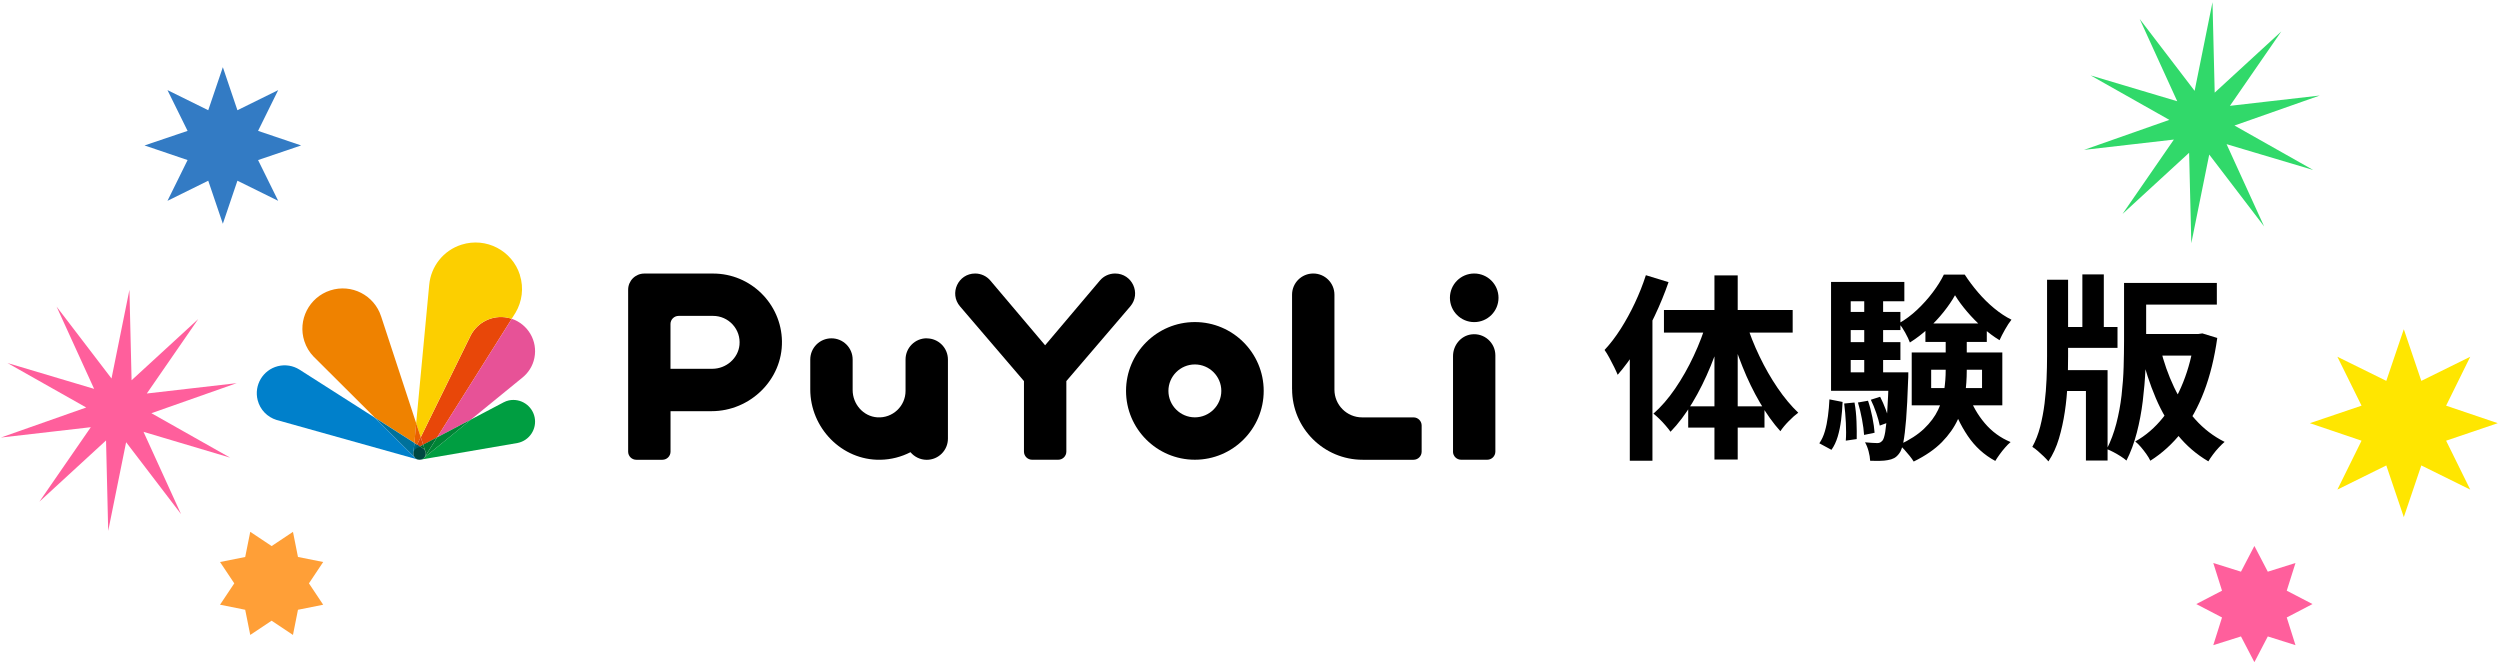 <?xml version="1.0" encoding="UTF-8"?><svg id="h" xmlns="http://www.w3.org/2000/svg" width="604" height="160" viewBox="0 0 604 160"><defs><style>.k{fill:#008535;}.l{fill:#ff5f9c;}.m{fill:#ea6000;}.n{fill:#005d6c;}.o{fill:#31d96a;}.p{fill:#fccf00;}.q{fill:#ef8200;}.r{fill:#006883;}.s{fill:#009e41;}.t{fill:#e75297;}.u{fill:#da4207;}.v{fill:#006430;}.w{fill:#ffe600;}.x{fill:#e84709;}.y{fill:#00719b;}.z{fill:#337bc4;}.aa{fill:#004f47;}.ab{fill:#ff9f37;}.ac{fill:#007233;}.ad{fill:#0080cb;}.ae{fill:#004841;}</style></defs><path d="M151.76,109.12v-39.12c0-2.16,1.75-3.91,3.91-3.91h16.63c9.07,0,16.47,7.31,16.62,16.34.16,9.3-7.7,16.91-17,16.91h-9.92s0,9.78,0,9.78c0,1.08-.88,1.96-1.96,1.96h-6.32c-1.08,0-1.96-.88-1.96-1.96ZM172.08,89.1c3.38,0,6.27-2.54,6.58-5.77.17-1.82-.41-3.57-1.64-4.92-1.21-1.33-2.93-2.09-4.72-2.09h-8.35c-1.08,0-1.96.88-1.96,1.96v10.82h10.09Z"/><path d="M269.4,66.08h0c-1.42,0-2.76.62-3.67,1.7l-13.23,15.64-13.23-15.64c-.91-1.08-2.26-1.7-3.67-1.7h0c-4.11,0-6.33,4.82-3.66,7.94l15.45,18.05v17.04c0,1.08.88,1.96,1.96,1.96h6.32c1.08,0,1.96-.88,1.96-1.96v-17.04l15.45-18.05c2.67-3.12.45-7.94-3.66-7.94Z"/><path d="M288.68,111.07c-9.17,0-16.63-7.46-16.63-16.63s7.46-16.63,16.63-16.63,16.63,7.46,16.63,16.63-7.46,16.63-16.63,16.63ZM288.68,88.05c-3.52,0-6.39,2.87-6.39,6.39s2.87,6.39,6.39,6.39,6.39-2.87,6.39-6.39-2.87-6.39-6.39-6.39Z"/><path d="M312.16,94.01v-22.81c0-2.83,2.29-5.12,5.12-5.12h0c2.83,0,5.12,2.29,5.12,5.12v22.95c0,3.69,2.99,6.69,6.69,6.69h12.42c1.08,0,1.96.88,1.96,1.96v6.32c0,1.08-.88,1.96-1.96,1.96h-12.28c-9.42,0-17.06-7.64-17.06-17.06Z"/><path d="M351.05,109.11v-23.07c0-2.6,1.86-4.92,4.44-5.25,3.12-.4,5.79,2.03,5.79,5.07v23.25c0,1.08-.88,1.96-1.96,1.96h-6.32c-1.08,0-1.96-.88-1.96-1.96Z"/><circle cx="356.17" cy="71.95" r="5.87"/><path d="M223.9,81.73c-2.83,0-5.12,2.29-5.12,5.12v7.6c0,3.67-3.11,6.62-6.83,6.38-3.39-.23-5.95-3.2-5.95-6.6v-7.37c0-2.83-2.29-5.12-5.12-5.12s-5.12,2.29-5.12,5.12v7.22c0,9.3,7.61,17.16,16.91,17,2.62-.04,5.1-.7,7.3-1.83.94,1.12,2.35,1.84,3.93,1.84,2.83,0,5.12-2.29,5.12-5.12v-19.1c0-2.83-2.29-5.12-5.12-5.12Z"/><polygon class="r" points="101.44 107.85 100.11 107.01 99.89 109.4 101.44 107.85"/><path class="ad" d="M90.57,100.92c-8.38-5.34-18.23-11.63-18.23-11.63-1.51-.94-3.37-1.29-5.22-.82-3.61.92-5.79,4.59-4.87,8.21.6,2.35,2.37,4.09,4.53,4.77l34.23,9.59-.69-.39-9.75-9.72Z"/><path class="x" d="M105.61,105.66s14.84-23.57,18.03-28.64c-.31-.1-.63-.2-.96-.26-3.68-.75-7.28,1.09-8.94,4.25l-12.08,24.63.59,1.8,3.37-1.77Z"/><path class="p" d="M125.62,66.45c-1.87-5.92-8.18-9.21-14.11-7.34-4.45,1.4-7.4,5.31-7.81,9.68l-3.16,33.5c.41,1.25.78,2.38,1.1,3.35,3.67-7.48,12.08-24.63,12.08-24.63,1.66-3.17,5.26-5,8.94-4.25.33.07.65.16.96.26.6-.95.94-1.49.94-1.49,1.56-2.65,2.04-5.92,1.04-9.08Z"/><path class="q" d="M92.07,76.43c-1.66-5.12-7.15-7.93-12.27-6.27-5.12,1.66-7.93,7.15-6.27,12.27.47,1.44,1.24,2.7,2.23,3.72l14.82,14.76c3.87,2.47,7.41,4.73,9.54,6.09l.44-4.72c-3.15-9.58-8.49-25.86-8.49-25.86Z"/><path class="m" d="M100.11,107.01c.24.15.46.29.66.42.25-.5.54-1.11.88-1.8-.32-.97-.69-2.1-1.1-3.35l-.44,4.72Z"/><path class="t" d="M126.09,91.33c1.5-1.17,2.62-2.84,3.02-4.85.84-4.13-1.57-8.16-5.47-9.46-3.09,4.91-18.04,28.64-18.04,28.64,0,0,5.45-2.87,8.21-4.32l12.28-10.01Z"/><path class="s" d="M122.97,96.73c-.45.09-.87.26-1.27.46-.01,0-3.64,1.91-7.88,4.15l-11.34,9.24-.76.45s23.29-4,23.35-4.01c2.84-.58,4.67-3.35,4.1-6.19-.58-2.84-3.35-4.67-6.19-4.1Z"/><path class="k" d="M102.48,110.58l11.34-9.24c-2.75,1.45-8.21,4.32-8.21,4.32l-2.95,4.69c-.05.08-.11.16-.18.23Z"/><polygon class="u" points="101.44 107.85 102.24 107.43 101.65 105.63 100.77 107.43 101.44 107.85"/><polygon class="aa" points="102.15 108.3 101.44 107.85 100.69 108.25 102.15 108.3"/><path class="y" d="M99.87,109.58c0-.06.24-2.57.24-2.57l-9.54-6.09,9.69,9.66c-.24-.26-.38-.62-.38-1Z"/><circle class="ae" cx="101.37" cy="109.58" r="1.5"/><path class="n" d="M99.95,109.12c.12-.38.39-.69.74-.87h0l.75-.39-.66-.42s-.55,1.08-.67,1.31c-.06.12-.12.25-.16.38Z"/><path class="v" d="M102.15,108.3c.31.19.54.48.65.83h0s-.55-1.7-.55-1.7l-.81.42.71.45h0Z"/><path class="ac" d="M102.24,107.43s.54,1.66.55,1.7c0,0,0,0,0,0,0,0,0,0,0,0,0,0,0,0,0,0,.04.14.07.29.07.44,0,.39-.15.74-.38,1h0c.07-.07.13-.15.18-.23l2.95-4.69-3.37,1.77Z"/><path d="M397.65,66.49l5.47,1.68c-.93,2.69-2.04,5.4-3.34,8.14-1.3,2.74-2.71,5.33-4.22,7.78-1.52,2.45-3.1,4.6-4.73,6.46-.19-.48-.47-1.1-.84-1.85-.37-.75-.76-1.51-1.18-2.28-.42-.77-.8-1.39-1.15-1.87,1.38-1.47,2.68-3.18,3.91-5.11,1.23-1.94,2.37-4.01,3.41-6.22,1.04-2.21,1.93-4.45,2.66-6.72ZM393.76,79.78l5.47-5.47v37.01h-5.47v-31.54ZM412.43,77.48l4.18,1.15c-.9,3.33-2,6.59-3.31,9.79-1.31,3.2-2.78,6.16-4.42,8.88-1.63,2.72-3.39,5.06-5.28,7.01-.32-.45-.72-.95-1.2-1.51-.48-.56-.98-1.1-1.51-1.61-.53-.51-1-.93-1.42-1.25,1.86-1.63,3.61-3.66,5.26-6.07,1.65-2.42,3.14-5.04,4.46-7.87,1.33-2.83,2.41-5.67,3.24-8.52ZM402.01,74.89h31.1v5.47h-31.1v-5.47ZM407.87,98.17h18.43v5.14h-18.43v-5.14ZM414.21,66.53h5.62v44.5h-5.62v-44.5ZM421.88,77.96c.83,2.69,1.9,5.4,3.22,8.14,1.31,2.74,2.77,5.28,4.37,7.63s3.26,4.34,4.99,5.98c-.67.48-1.43,1.15-2.28,2.02-.85.86-1.53,1.68-2.04,2.45-1.73-1.92-3.38-4.22-4.94-6.91-1.57-2.69-2.98-5.59-4.22-8.71-1.25-3.12-2.32-6.26-3.22-9.43l4.13-1.15Z"/><path d="M442,96.49l3.17.62c-.06,1.47-.18,2.93-.36,4.37s-.45,2.78-.82,4.01c-.37,1.23-.87,2.3-1.51,3.19l-2.93-1.58c.58-.83,1.02-1.8,1.34-2.9.32-1.1.57-2.32.74-3.65.18-1.33.3-2.68.36-4.06ZM442.38,68.12h17.71v4.66h-12.96v20.26h-4.75v-24.91ZM442.38,89.96h16.46v4.46h-16.46v-4.46ZM445.12,75.37h14.02v4.37h-14.02v-4.37ZM445.12,82.66h14.02v4.32h-14.02v-4.32ZM445.55,97.49l2.5-.24c.26,1.41.42,2.94.48,4.58.06,1.65.08,3.06.05,4.25l-2.64.38c.1-1.22.1-2.66.02-4.32-.08-1.66-.22-3.22-.41-4.66ZM448.86,97.25l2.45-.43c.42,1.22.77,2.55,1.06,4.01.29,1.46.46,2.7.53,3.72l-2.54.53c-.06-1.06-.23-2.31-.5-3.77-.27-1.46-.6-2.81-.98-4.06ZM450.4,70.81h4.56v21.6h-4.56v-21.6ZM456.35,89.96h4.7c0,.96-.02,1.6-.05,1.92-.13,3.87-.29,7.01-.48,9.41-.19,2.4-.42,4.25-.67,5.54-.26,1.3-.58,2.18-.96,2.66-.38.54-.8.94-1.25,1.18s-.98.41-1.58.5c-.48.1-1.1.15-1.85.17-.75.02-1.54,0-2.38-.02-.03-.7-.16-1.47-.38-2.3-.22-.83-.51-1.55-.86-2.16.64.06,1.22.11,1.73.14.51.03.93.05,1.25.05.26,0,.48-.05.67-.14.19-.1.38-.26.58-.48.26-.32.47-1.01.65-2.06.17-1.06.34-2.67.48-4.85.14-2.18.28-5.09.41-8.74v-.82ZM451.98,96.58l2.26-.72c.48.93.94,1.97,1.37,3.12.43,1.15.73,2.14.89,2.98l-2.35.86c-.16-.83-.44-1.84-.84-3.02-.4-1.18-.84-2.26-1.32-3.22ZM472.33,71.33c-.7,1.28-1.62,2.62-2.74,4.03-1.12,1.41-2.38,2.75-3.77,4.03-1.39,1.28-2.86,2.4-4.39,3.36-.26-.7-.64-1.51-1.15-2.42-.51-.91-1.01-1.66-1.49-2.23,1.54-.86,3-1.95,4.39-3.26,1.39-1.31,2.65-2.71,3.77-4.2,1.12-1.49,2.02-2.92,2.69-4.3h5.04c.93,1.44,2,2.87,3.22,4.3s2.51,2.7,3.89,3.84c1.38,1.14,2.77,2.06,4.18,2.76-.51.64-1.03,1.43-1.56,2.38-.53.94-.97,1.8-1.32,2.57-1.38-.83-2.74-1.85-4.08-3.05-1.34-1.2-2.59-2.47-3.74-3.82-1.15-1.34-2.13-2.67-2.93-3.98ZM470.08,80.12h5.09v9.41c0,1.92-.14,3.88-.41,5.88-.27,2-.85,3.97-1.73,5.9-.88,1.94-2.17,3.77-3.86,5.5-1.7,1.73-3.97,3.3-6.82,4.7-.26-.42-.58-.87-.98-1.37-.4-.5-.82-.99-1.27-1.49-.45-.5-.86-.89-1.25-1.18,2.53-1.18,4.54-2.49,6.02-3.91,1.49-1.42,2.61-2.93,3.36-4.51.75-1.58,1.25-3.19,1.49-4.82s.36-3.23.36-4.8v-9.31ZM461.87,85.16h21.89v12.77h-21.89v-12.77ZM465.18,78.15h14.83v4.46h-14.83v-4.46ZM466.57,89.33v4.42h12.29v-4.42h-12.29ZM475.64,95.43c.86,2.5,2.15,4.76,3.86,6.79s3.8,3.56,6.26,4.58c-.42.35-.86.79-1.32,1.32-.46.53-.91,1.08-1.32,1.66-.42.58-.77,1.1-1.06,1.58-2.69-1.44-4.9-3.46-6.65-6.05s-3.13-5.52-4.15-8.78l4.37-1.1Z"/><path d="M494.56,67.59h5.09v18.53c0,2.11-.05,4.3-.14,6.58-.1,2.27-.31,4.54-.65,6.79s-.81,4.41-1.42,6.46c-.61,2.05-1.46,3.89-2.54,5.52-.29-.35-.67-.75-1.13-1.2-.46-.45-.94-.88-1.42-1.3-.48-.42-.93-.75-1.34-1.01.8-1.44,1.43-3.06,1.9-4.87.46-1.81.82-3.69,1.06-5.64.24-1.95.4-3.9.48-5.86.08-1.95.12-3.79.12-5.52v-18.48ZM496.81,79.01h14.78v5.04h-14.78v-5.04ZM497.05,89.43h12.14v21.84h-5.23v-16.8h-6.91v-5.04ZM503.1,66.29h5.18v15.65h-5.18v-15.65ZM513.18,68.36h5.33v14.06c0,2.08-.06,4.36-.17,6.84-.11,2.48-.33,5.03-.65,7.66-.32,2.62-.8,5.17-1.44,7.63-.64,2.46-1.47,4.7-2.5,6.72-.35-.32-.82-.66-1.39-1.03-.58-.37-1.17-.71-1.78-1.03-.61-.32-1.14-.56-1.58-.72.96-1.89,1.73-3.94,2.3-6.14s1-4.49,1.27-6.84c.27-2.35.44-4.64.5-6.86s.1-4.3.1-6.22v-14.06ZM515.77,68.36h19.82v5.23h-19.82v-5.23ZM530.17,80.69h.96l.96-.14,3.6,1.1c-.67,4.8-1.73,9.1-3.17,12.89-1.44,3.79-3.25,7.08-5.42,9.86-2.18,2.78-4.7,5.09-7.58,6.91-.22-.48-.54-1.02-.96-1.61-.42-.59-.86-1.16-1.32-1.7-.46-.54-.92-.99-1.37-1.34,2.53-1.41,4.77-3.34,6.72-5.78s3.58-5.3,4.87-8.54c1.3-3.25,2.2-6.76,2.71-10.54v-1.1ZM515.96,80.69h15.89v5.23h-15.89v-5.23ZM521.96,84.2c.8,3.3,1.9,6.41,3.29,9.34,1.39,2.93,3.1,5.53,5.14,7.8,2.03,2.27,4.39,4.08,7.08,5.42-.42.35-.88.8-1.39,1.34-.51.54-.99,1.12-1.44,1.73-.45.61-.82,1.15-1.1,1.63-2.85-1.66-5.32-3.79-7.42-6.38-2.1-2.59-3.86-5.56-5.28-8.9-1.42-3.34-2.62-6.98-3.58-10.92l4.7-1.06Z"/><polygon class="w" points="603.46 102.24 590.98 106.47 596.81 118.29 584.99 112.45 580.76 124.94 576.53 112.45 564.71 118.29 570.55 106.47 558.06 102.24 570.55 98.01 564.71 86.19 576.53 92.02 580.76 79.54 584.99 92.02 596.81 86.19 590.98 98.01 603.46 102.24"/><polygon class="l" points="558.7 145.94 552.48 149.18 554.59 155.87 547.9 153.76 544.66 159.98 541.42 153.76 534.73 155.87 536.84 149.18 530.62 145.94 536.84 142.71 534.73 136.02 541.42 138.12 544.66 131.9 547.9 138.12 554.59 136.02 552.48 142.71 558.7 145.94"/><polygon class="o" points="558.87 41.07 537.94 34.83 547.01 54.7 533.75 37.34 529.42 58.76 528.89 36.91 512.8 51.69 525.21 33.72 503.51 36.21 524.11 28.96 505.09 18.22 526.02 24.46 516.95 4.59 530.22 21.95 534.54 .53 535.07 22.38 551.16 7.6 538.75 25.57 560.45 23.08 539.85 30.33 558.87 41.07"/><polygon class="ab" points="71.99 147.32 78.08 146.1 74.64 140.94 78.08 135.78 71.99 134.57 70.78 128.49 65.62 131.93 60.46 128.49 59.24 134.57 53.16 135.78 56.6 140.94 53.16 146.1 59.24 147.32 60.46 153.4 65.62 149.96 70.78 153.4 71.99 147.32"/><polygon class="z" points="72.75 35.14 62.35 38.67 67.21 48.52 57.36 43.66 53.84 54.06 50.31 43.66 40.46 48.52 45.32 38.67 34.92 35.14 45.32 31.62 40.46 21.77 50.31 26.63 53.84 16.23 57.36 26.63 67.21 21.77 62.35 31.62 72.75 35.14"/><polygon class="l" points="55.6 110.57 34.67 104.33 43.74 124.21 30.47 106.84 26.14 128.26 25.62 106.41 9.52 121.2 21.94 103.21 .22 105.71 20.83 98.45 1.81 87.71 22.74 93.95 13.67 74.08 26.94 91.44 31.27 70.02 31.79 91.87 47.89 77.09 35.47 95.07 57.19 92.57 36.58 99.83 55.6 110.57"/></svg>